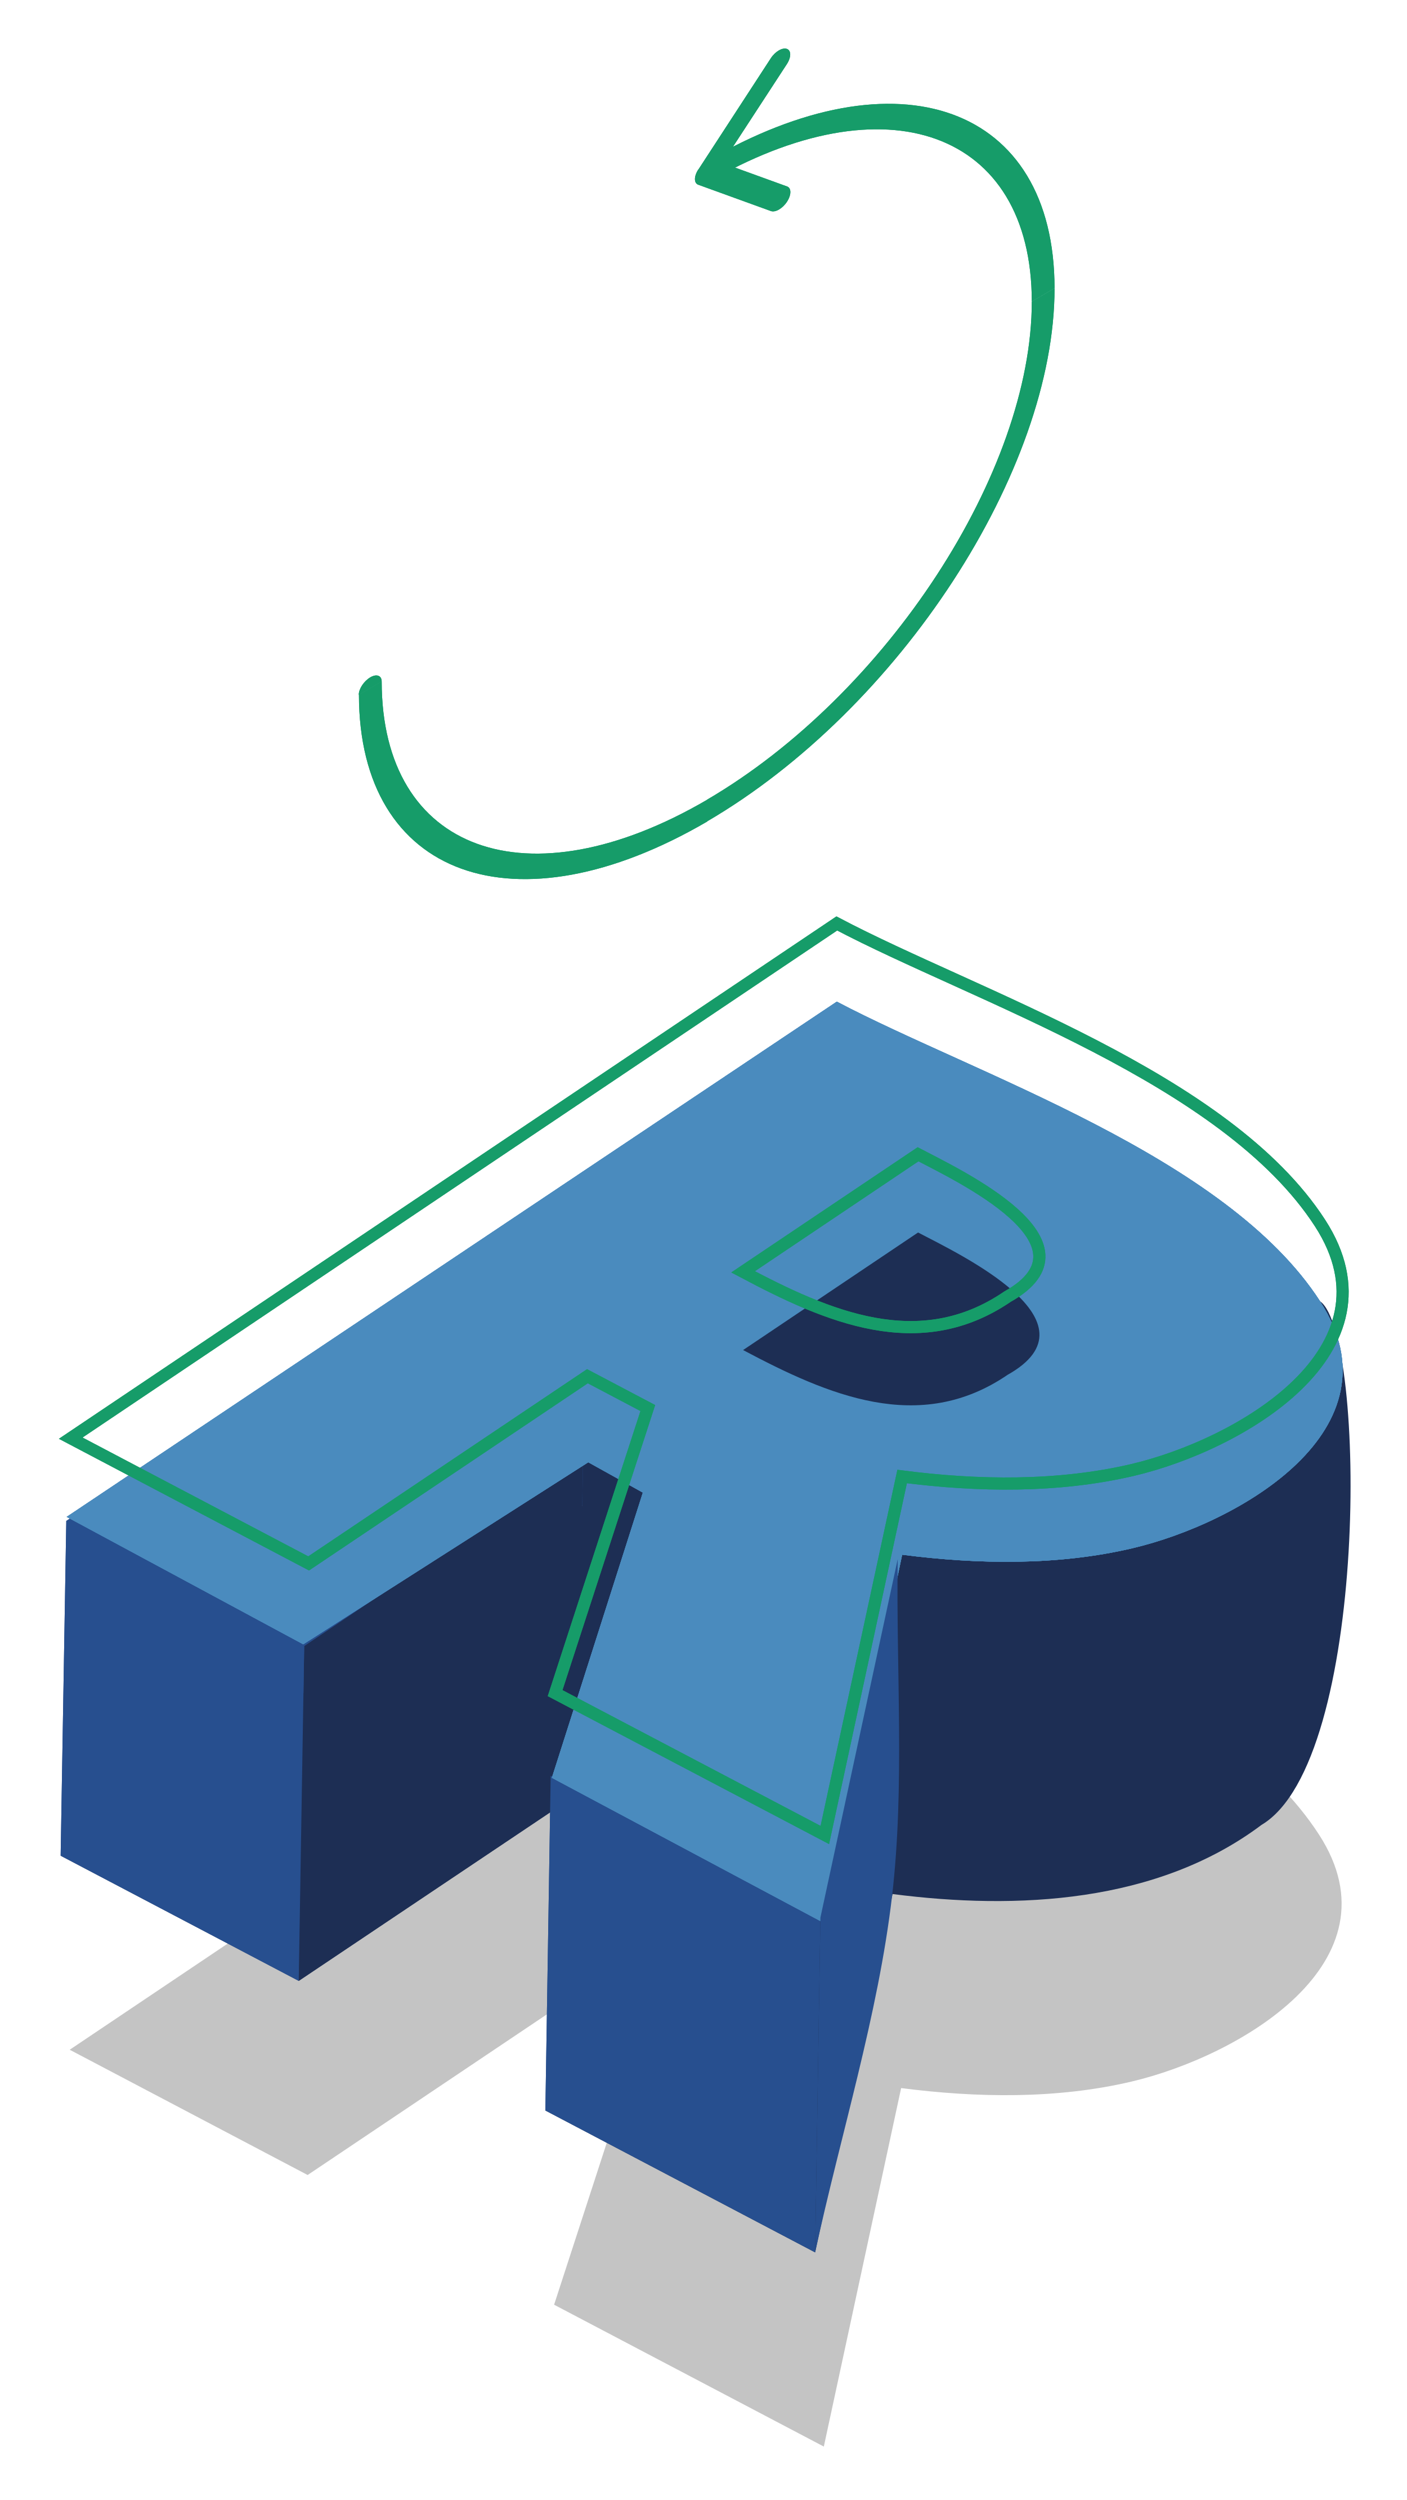 <svg width="116" height="206" viewBox="0 0 116 206" fill="none" xmlns="http://www.w3.org/2000/svg">
<g filter="url(#filter0_f_516_9505)">
<path d="M74.294 172.071L67.92 201.613L45.683 189.923L53.326 166.43L48.348 163.807L25.363 179.234L5.748 168.912L68.907 126.496C80.273 132.489 101.002 139.187 108.757 151.201C115.554 161.72 102.102 169.462 93.288 171.535C87.126 172.987 80.541 172.875 74.294 172.071Z" fill="#C4C4C4"/>
</g>
<path d="M53.043 122.844L45.4 146.336L44.963 173.918L52.606 150.44L53.043 122.844Z" fill="#274F8F"/>
<path d="M68.625 82.923L5.465 125.326L5 152.922L68.188 110.534L68.625 82.923Z" fill="#274F8F"/>
<path d="M96.742 97.87C87.618 92.469 78.001 87.858 68.624 82.909L68.186 110.519C77.564 115.454 87.195 120.079 96.318 125.466L96.742 97.856V97.87Z" fill="#C4C4C4"/>
<path d="M60.898 111.619L75.324 101.932L74.886 129.542L60.461 139.215L60.898 111.619Z" fill="#C4C4C4"/>
<path d="M83.403 113.142L83.065 113.41L82.642 141.02C89.834 136.564 78.003 131.177 74.9 129.555L75.323 101.945C78.313 103.511 89.89 108.601 83.418 113.156L83.403 113.142Z" fill="#C4C4C4"/>
<path d="M82.642 141.006C75.295 146.28 67.596 142.995 60.461 139.215L74.886 129.542C78.003 131.178 89.82 136.55 82.628 141.006H82.642Z" fill="#274F8F"/>
<path d="M67.201 185.609L73.588 156.081C83.854 157.406 95.417 156.828 104.005 150.384C112.874 145.11 112.663 110.068 108.855 107.248C99.21 100.903 78.397 115.906 68.202 110.534L5 152.922L24.629 163.23L47.628 147.817L52.606 150.44L44.963 173.919L67.201 185.609Z" fill="#1D2E54"/>
<path d="M48.066 120.221L53.044 122.844L52.607 150.44L47.629 147.831L48.066 120.221Z" fill="#1D2E54"/>
<path d="M25.08 135.648L48.065 120.222L47.628 147.832L24.629 163.244L25.08 135.648Z" fill="#1D2E54"/>
<path d="M5.465 125.326L25.08 135.648L24.629 163.244L5 152.922L5.465 125.326Z" fill="#274F8F"/>
<path d="M45.4 146.337L67.638 158.027L67.201 185.609L44.963 173.919L45.4 146.337Z" fill="#274F8F"/>
<path d="M74.378 128.118L68 158.5L45.5 146.5L53 123L48.5 120.5L25 135.5L5.5 125L68.991 82.543C80.357 88.535 101.086 95.234 108.841 107.248C115.638 117.767 102.186 125.509 93.372 127.582C87.21 129.034 80.625 128.921 74.378 128.118Z" fill="#4A8BBE"/>
<path d="M74.378 128.118L68 158.5L45.5 146.5L53 123L48.5 120.5L25 135.5L5.5 125L68.991 82.543C80.357 88.535 101.086 95.234 108.841 107.248C115.638 117.767 102.186 125.509 93.372 127.582C87.21 129.034 80.625 128.921 74.378 128.118Z" fill="#4A8BBE"/>
<path d="M74.378 128.118L68 158.5L45.5 146.5L53 123L48.5 120.5L25 135.5L5.5 125L68.991 82.543C80.357 88.535 101.086 95.234 108.841 107.248C115.638 117.767 102.186 125.509 93.372 127.582C87.21 129.034 80.625 128.921 74.378 128.118Z" fill="#4A8BBE"/>
<path d="M74.378 128.118L68 158.5L45.5 146.5L53 123L48.5 120.5L25 135.5L5.5 125L68.991 82.543C80.357 88.535 101.086 95.234 108.841 107.248C115.638 117.767 102.186 125.509 93.372 127.582C87.21 129.034 80.625 128.921 74.378 128.118Z" fill="#4A8BBE"/>
<path d="M67.638 158.026L74.012 128.484C73.871 137.608 74.604 147.183 73.547 156.236C72.404 166.05 69.288 175.963 67.201 185.622L67.638 158.041V158.026Z" fill="#274F8F"/>
<path d="M83.065 113.298C90.919 108.898 79.018 103.314 75.69 101.565L61.265 111.253C68.231 114.947 75.789 118.261 83.065 113.298Z" fill="#1D2E54"/>
<path d="M108.84 100.803C101.085 88.803 80.37 82.105 68.99 76.098L5.831 118.514L25.446 128.836L48.431 113.409L53.409 116.032L45.766 139.525L68.003 151.215L74.377 121.673C80.624 122.477 87.209 122.575 93.371 121.137C102.185 119.064 115.637 111.323 108.84 100.803ZM83.063 106.852C75.787 111.816 68.229 108.502 61.263 104.808L75.689 95.12C79.016 96.869 90.904 102.453 83.063 106.852Z" stroke="#169C69" stroke-miterlimit="10"/>
<g filter="url(#filter1_f_516_9505)">
<path d="M108.84 100.803C101.085 88.803 80.37 82.105 68.99 76.098L5.831 118.514L25.446 128.836L48.431 113.409L53.409 116.032L45.766 139.525L68.003 151.215L74.377 121.673C80.624 122.477 87.209 122.575 93.371 121.137C102.185 119.064 115.637 111.323 108.84 100.803ZM83.063 106.852C75.787 111.816 68.229 108.502 61.263 104.808L75.689 95.12C79.016 96.869 90.904 102.453 83.063 106.852Z" stroke="#169C69" stroke-miterlimit="10"/>
</g>
<path d="M31.468 56.159C31.468 55.665 31.045 55.51 30.523 55.82C30.001 56.131 29.578 56.765 29.578 57.259L31.454 56.159H31.468ZM57.569 13.968C57.202 14.532 57.202 15.096 57.569 15.223L63.562 17.395C63.929 17.521 64.521 17.183 64.888 16.619C65.254 16.055 65.254 15.491 64.888 15.364L59.557 13.432L64.874 5.282C65.24 4.718 65.24 4.154 64.874 4.027C64.507 3.9 63.915 4.238 63.548 4.802L57.569 13.982V13.968ZM58.302 65.903C43.496 74.547 31.482 70.189 31.468 56.159L29.592 57.259C29.606 72.276 42.467 76.944 58.316 67.694V65.903H58.302ZM58.232 15.096C73.038 6.452 85.052 10.809 85.066 24.84L86.942 23.74C86.928 8.722 74.067 4.055 58.218 13.305V15.096H58.232ZM85.066 24.84C85.081 38.871 73.094 57.245 58.288 65.903V67.694C74.138 58.443 86.956 38.772 86.942 23.754L85.066 24.854V24.84Z" fill="#169C69"/>
<g filter="url(#filter2_f_516_9505)">
<path d="M31.468 56.159C31.468 55.665 31.045 55.51 30.523 55.82C30.001 56.131 29.578 56.765 29.578 57.259L31.454 56.159H31.468ZM57.569 13.968C57.202 14.532 57.202 15.096 57.569 15.223L63.562 17.395C63.929 17.521 64.521 17.183 64.888 16.619C65.254 16.055 65.254 15.491 64.888 15.364L59.557 13.432L64.874 5.282C65.24 4.718 65.24 4.154 64.874 4.027C64.507 3.9 63.915 4.238 63.548 4.802L57.569 13.982V13.968ZM58.302 65.903C43.496 74.547 31.482 70.189 31.468 56.159L29.592 57.259C29.606 72.276 42.467 76.944 58.316 67.694V65.903H58.302ZM58.232 15.096C73.038 6.452 85.052 10.809 85.066 24.84L86.942 23.74C86.928 8.722 74.067 4.055 58.218 13.305V15.096H58.232ZM85.066 24.84C85.081 38.871 73.094 57.245 58.288 65.903V67.694C74.138 58.443 86.956 38.772 86.942 23.754L85.066 24.854V24.84Z" fill="#169C69"/>
</g>
<defs>
<filter id="filter0_f_516_9505" x="1.748" y="122.496" width="112.861" height="83.117" filterUnits="userSpaceOnUse" color-interpolation-filters="sRGB">
<feFlood flood-opacity="0" result="BackgroundImageFix"/>
<feBlend mode="normal" in="SourceGraphic" in2="BackgroundImageFix" result="shape"/>
<feGaussianBlur stdDeviation="2" result="effect1_foregroundBlur_516_9505"/>
</filter>
<filter id="filter1_f_516_9505" x="0.856" y="71.516" width="114.336" height="84.448" filterUnits="userSpaceOnUse" color-interpolation-filters="sRGB">
<feFlood flood-opacity="0" result="BackgroundImageFix"/>
<feBlend mode="normal" in="SourceGraphic" in2="BackgroundImageFix" result="shape"/>
<feGaussianBlur stdDeviation="2" result="effect1_foregroundBlur_516_9505"/>
</filter>
<filter id="filter2_f_516_9505" x="25.578" y="0" width="65.363" height="76.445" filterUnits="userSpaceOnUse" color-interpolation-filters="sRGB">
<feFlood flood-opacity="0" result="BackgroundImageFix"/>
<feBlend mode="normal" in="SourceGraphic" in2="BackgroundImageFix" result="shape"/>
<feGaussianBlur stdDeviation="2" result="effect1_foregroundBlur_516_9505"/>
</filter>
</defs>
</svg>
